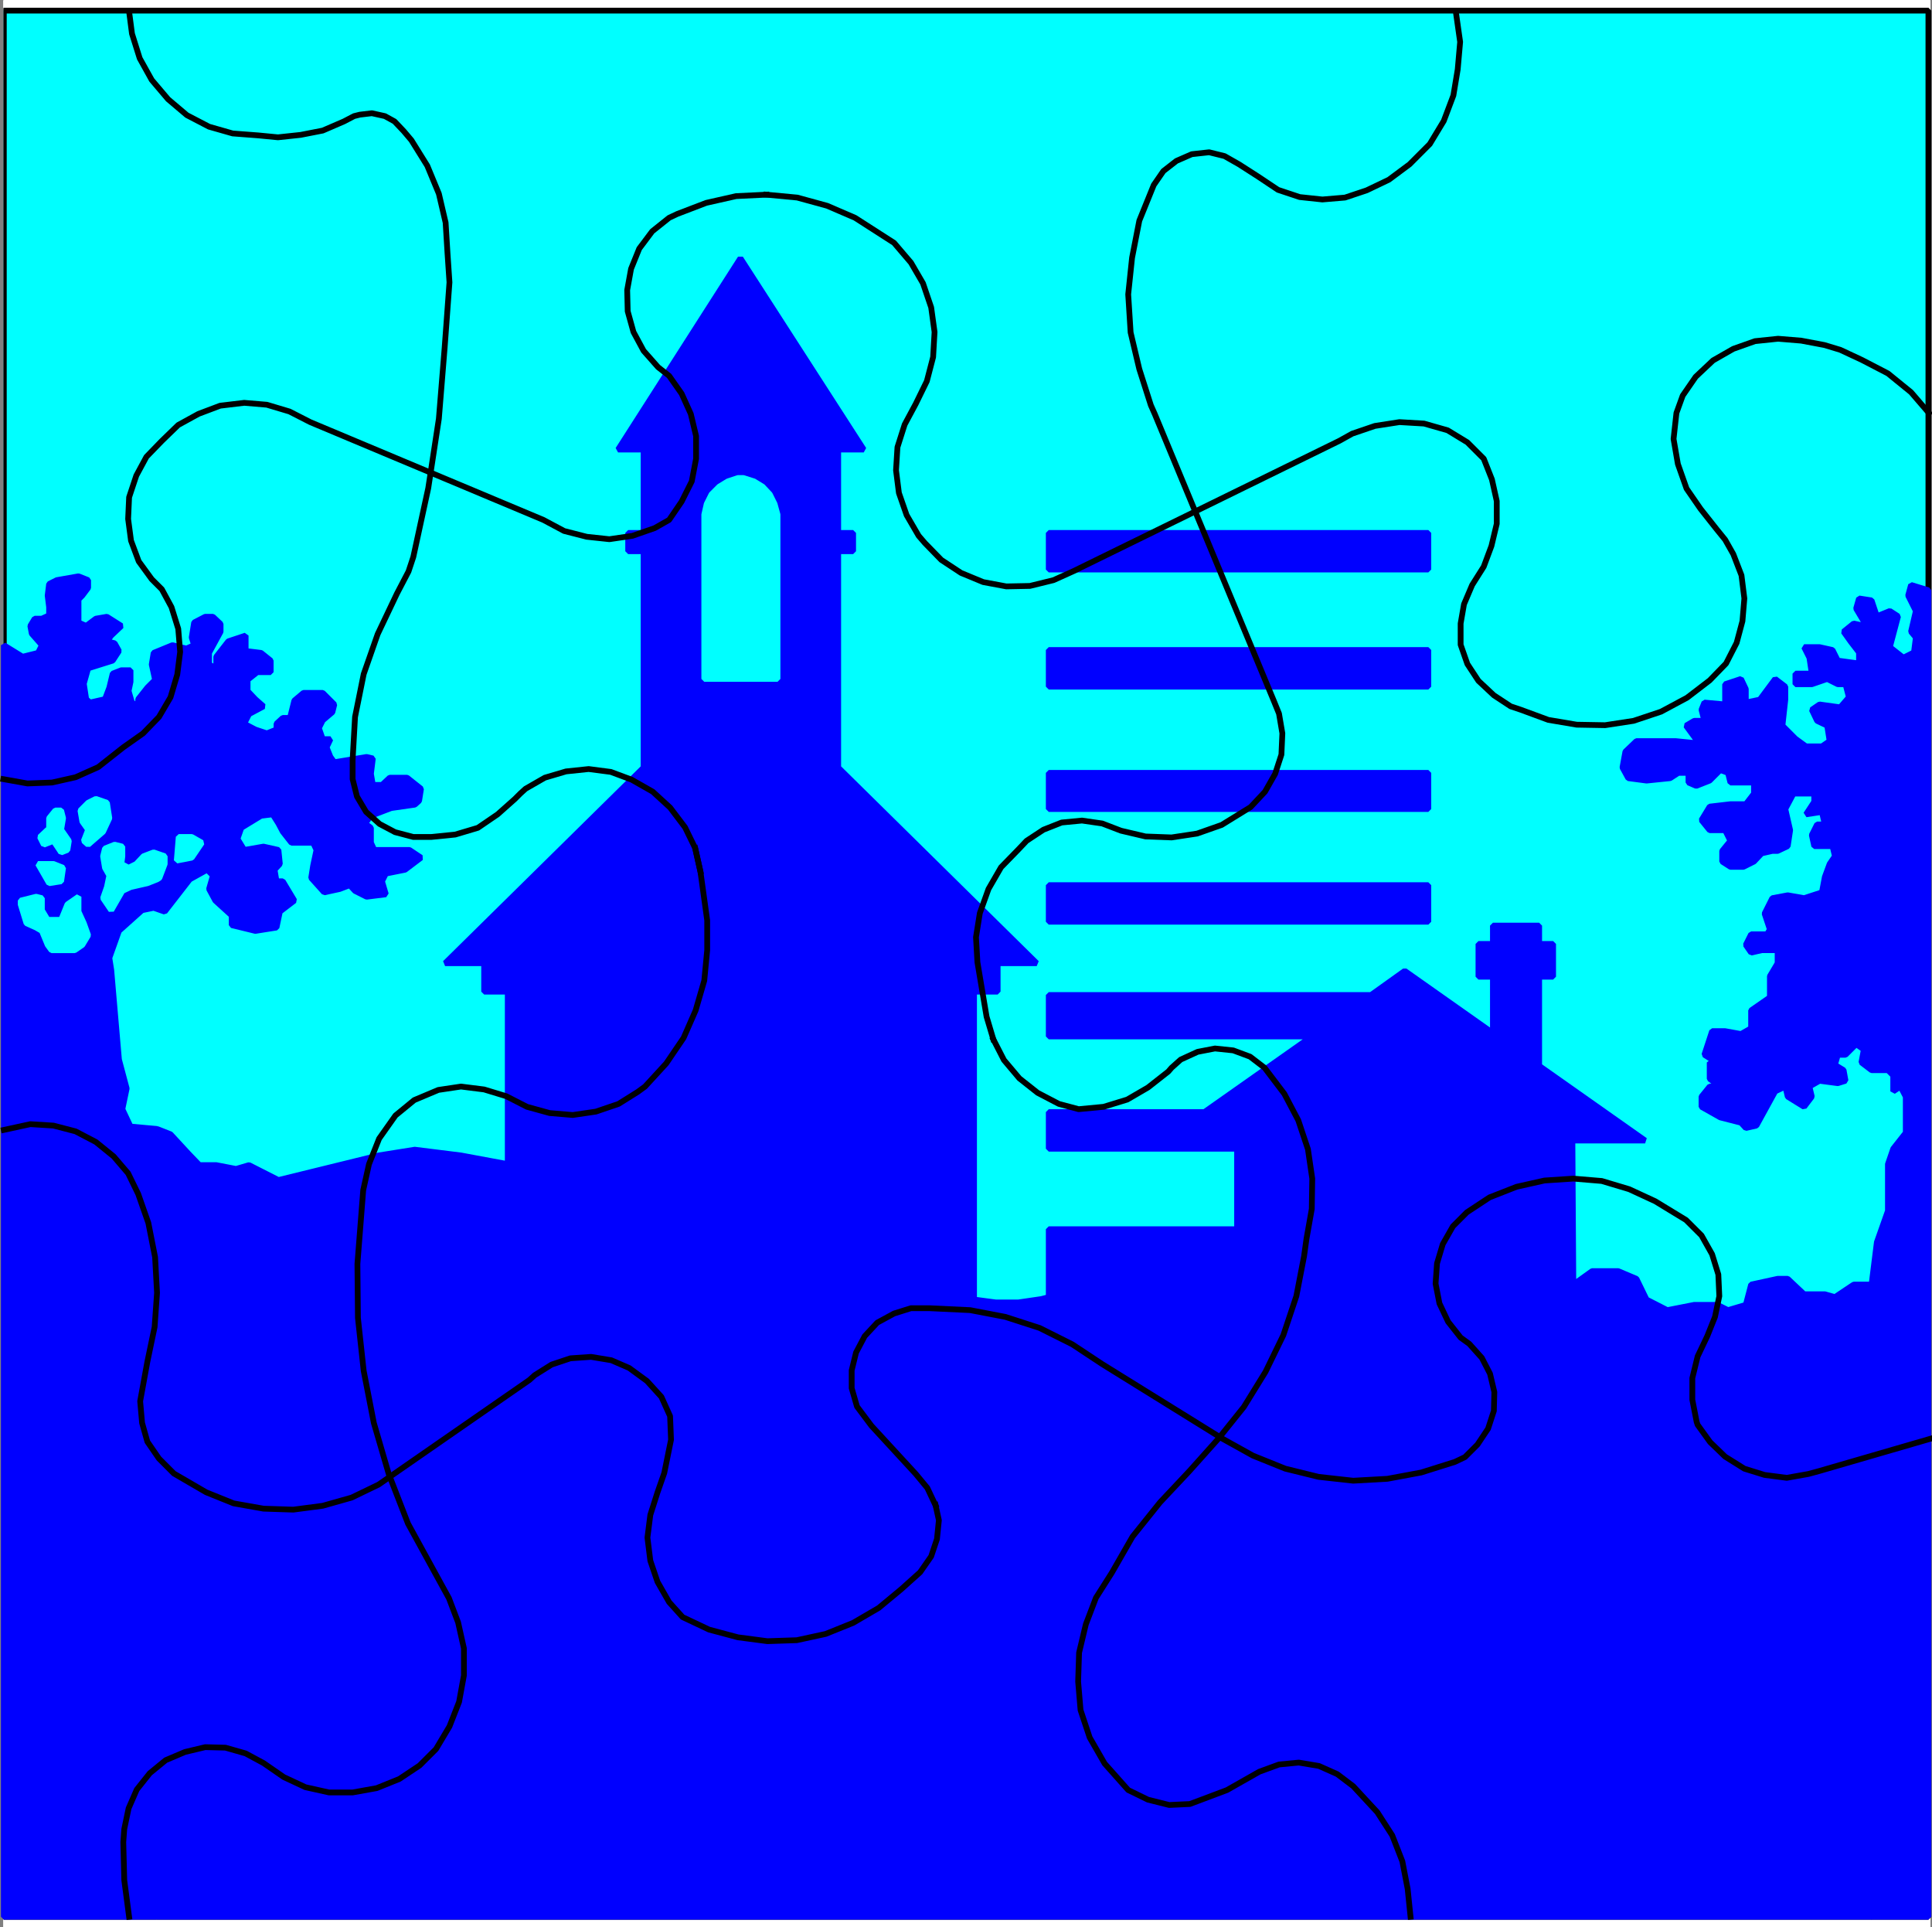 <svg xmlns="http://www.w3.org/2000/svg" width="3000.952" height="2993.144"><rect width="100%" height="100%" fill="#808080" stroke="none"/><defs><clipPath id="a"><path d="M0 0h2993.144v2992.184H0Zm0 0"/></clipPath><clipPath id="b"><path d="M0 9h2995.75v2974H0Zm0 0"/></clipPath><clipPath id="c"><path d="M2508 901h487.75v2082H2508Zm0 0"/></clipPath><clipPath id="d"><path d="M1178 294h1817.75v838H1178Zm0 0"/></clipPath><clipPath id="e"><path d="M1311 1823h1684.75v520H1311Zm0 0"/></clipPath></defs><path fill="#fff" d="M5.202 2993.144h2993.145V0H5.202Zm0 0"/><g clip-path="url(#a)" transform="translate(5.202 .96)"><path fill="#fff" fill-rule="evenodd" stroke="#fff" stroke-linecap="square" stroke-linejoin="bevel" stroke-miterlimit="10" stroke-width=".729" d="M0 2992.184h2993.145V-.961H0Zm0 0"/></g><path fill="#0ff" fill-rule="evenodd" stroke="#0ff" stroke-linecap="square" stroke-linejoin="bevel" stroke-miterlimit="10" stroke-width=".729" d="M5.933 2976.684V16.464h2989.445v2960.22Zm0 0"/><g clip-path="url(#b)" transform="translate(5.202 .96)"><path fill="none" stroke="#000" stroke-linecap="square" stroke-linejoin="bevel" stroke-miterlimit="10" stroke-width="8.961" d="M.73 2975.723V15.503h2989.446v2960.22Zm0 0"/></g><path fill="#00f" fill-rule="evenodd" stroke="#00f" stroke-linecap="square" stroke-linejoin="bevel" stroke-miterlimit="10" stroke-width=".729" d="M1629.003 884.45v-56.84h589.617v56.84zm0 0"/><path fill="none" stroke="#00f" stroke-linecap="square" stroke-linejoin="bevel" stroke-miterlimit="10" stroke-width="8.961" d="M1629.003 884.45v-56.84h589.617v56.84zm0 0"/><path fill="#00f" fill-rule="evenodd" stroke="#00f" stroke-linecap="square" stroke-linejoin="bevel" stroke-miterlimit="10" stroke-width=".729" d="M1629.003 1066.332v-56.895h589.617v56.895zm0 0"/><path fill="none" stroke="#00f" stroke-linecap="square" stroke-linejoin="bevel" stroke-miterlimit="10" stroke-width="8.961" d="M1629.003 1066.332v-56.895h589.617v56.895zm0 0"/><path fill="#00f" fill-rule="evenodd" stroke="#00f" stroke-linecap="square" stroke-linejoin="bevel" stroke-miterlimit="10" stroke-width=".729" d="M1629.003 1256.39v-56.16h589.617v56.16zm0 0"/><path fill="none" stroke="#00f" stroke-linecap="square" stroke-linejoin="bevel" stroke-miterlimit="10" stroke-width="8.961" d="M1629.003 1256.39v-56.16h589.617v56.16zm0 0"/><path fill="#00f" fill-rule="evenodd" stroke="#00f" stroke-linecap="square" stroke-linejoin="bevel" stroke-miterlimit="10" stroke-width=".729" d="M1629.003 1431.45v-56.845h589.617v56.844zm0 0"/><path fill="none" stroke="#00f" stroke-linecap="square" stroke-linejoin="bevel" stroke-miterlimit="10" stroke-width="8.961" d="M1629.003 1431.45v-56.845h589.617v56.844zm0 0"/><path fill="#00f" fill-rule="evenodd" stroke="#00f" stroke-linecap="square" stroke-linejoin="bevel" stroke-miterlimit="10" stroke-width=".729" d="M243.925 2976.684V1753.219l20.945 8.23 27.664 29.957 17.246 17.977h26.153l30.687 5.937 20.215-5.937 45.64 23.183 155.622-38.187 56.164-8.965 71.793 8.965 72.629 13.492v-267.898h-36.68v-44.13h-60.645l308.329-303.847V856.055h-23.965v-28.446h23.965V698.141h-39.649l190.063-297.075 191.52 297.075h-39.65v129.468h23.184v28.446h-23.183v335.941l308.328 303.848h-60.645v44.129h-36.68v478.175l33.712 4.48h35.164l35.898-5.265 11.254-2.968v-105.5h292.543v-124.989h-292.543v-56.844h241.691l166.875-117.484h-408.566v-64.344h500.578l52.41-37.46 136.918 96.542v-87.527h-22.453v-50.902h22.453v-28.446h71.848v28.446h21.672v50.902h-21.672v138.43l164.586 115.972H2442.39l1.457 223.72 29.226-20.946h40.38l28.445 11.984 15.683 32.2 32.2 16.46 41.886-8.23h35.95l16.464 8.23 27.664-8.23 8.23-31.469 41.16-8.96h15.735l25.426 23.964h32.195l15.684 4.48 29.176-19.484h27.718v981.774zm0 0"/><path fill="none" stroke="#00f" stroke-linecap="square" stroke-linejoin="bevel" stroke-miterlimit="10" stroke-width="8.961" d="M243.925 2976.684V1753.219l20.945 8.23 27.664 29.957 17.246 17.977h26.153l30.687 5.937 20.215-5.937 45.64 23.183 155.622-38.187 56.164-8.965 71.793 8.965 72.629 13.492v-267.898h-36.68v-44.13h-60.645l308.329-303.847V856.055h-23.965v-28.446h23.965V698.141h-39.649l190.063-297.075 191.52 297.075h-39.65v129.468h23.184v28.446h-23.183v335.941l308.328 303.848h-60.645v44.129h-36.68v478.175l33.712 4.48h35.164l35.898-5.265 11.254-2.968v-105.5h292.543v-124.989h-292.543v-56.844h241.691l166.875-117.484h-408.566v-64.344h500.578l52.41-37.46 136.918 96.542v-87.527h-22.453v-50.902h22.453v-28.446h71.848v28.446h21.672v50.902h-21.672v138.43l164.586 115.972H2442.39l1.457 223.72 29.226-20.946h40.38l28.445 11.984 15.683 32.2 32.2 16.46 41.886-8.23h35.95l16.464 8.23 27.664-8.23 8.23-31.469 41.16-8.96h15.735l25.426 23.964h32.195l15.684 4.48 29.176-19.484h27.718v981.774zm0 0"/><path fill="#00f" fill-rule="evenodd" stroke="#00f" stroke-linecap="square" stroke-linejoin="bevel" stroke-miterlimit="10" stroke-width=".729" d="m2995.378 916.648-26.988-8.23-4.48 16.46 11.984 23.97-7.504 32.144 7.504 9.012-2.973 23.187-16.461 8.23-20.945-16.464 12.71-47.879-12.71-8.23-20.215 8.23-8.23-24.695-19.489-3.024-4.48 15.735 16.464 27.668-20.214-4.48-15.684 12.71 11.203 15.735 12.711 16.464v17.192l-32.926-4.48-8.23-16.466-20.164-4.48h-23.965l8.23 16.465 3.75 24.695H2788.8v16.465h25.476l23.914-8.234 16.465 8.234h11.985l5.261 20.215-13.496 15.68-32.144-4.48-11.985 8.233 8.235 17.192 15.68 7.504 3.753 23.965-11.984 8.23h-24.695l-16.465-11.98-20.16-20.215 4.48-40.43v-20.164l-15.734-11.984-23.914 32.148-21.727 4.531v-20.996l-7.45-15.683-24.694 8.234v31.414l-32.2-2.969-4.48 11.204 4.48 17.19h-15.734l-12.711 7.505 20.215 27.664-36.68-3.7h-60.593l-17.192 16.41-4.531 24.696 9.012 16.465 28.394 3.75 36.68-3.75 12.71-8.23h15.735v15.003l11.984 5.211 20.942-8.234 16.465-16.465 11.984 4.484 3.75 15.004h36.625v17.192l-12.71 16.465h-23.915l-32.2 3.75-12.71 20.945 12.71 15.734h23.97l8.23 16.465-12.766 15.68v16.465l12.766 8.23h20.164l16.461-8.23 11.984-12.715 16.465-3.75h8.23l15.735-7.45 3.75-24.695-7.5-32.93 12.711-23.964h32.2v12.715l-12.766 19.484 24.695-3.754 4.531 19.434h-11.98l-8.235 16.465 3.754 17.246h28.395l3.75 15.68-8.23 11.984-7.454 20.215-4.531 23.914-27.664 9.011-25.426-4.48-23.965 4.48-11.984 23.914 8.23 24.696-4.48 7.504h-24.695l-8.23 16.464 8.23 11.98 16.464-3.75h24.696v20.216l-11.985 20.164v32.926l-29.175 20.214v27.72l-15.68 8.96-24.695-4.48h-20.215l-11.985 36.675 24.696 15.684-16.465-3.75v25.477l16.465 11.93h-16.465l-12.711 15.734v15.734l29.176 16.465 32.199 8.23 7.45 8.23 16.464-3.75 29.176-53.14 15.734-7.504 3.75 15.735 25.426 15.734 11.98-15.734-3.75-15.735 15.735-8.96 28.394 3.75 11.985-3.75-2.973-16.466-13.492-8.23 4.48-15.684h11.985l16.46-16.46 11.985 8.23-3.75 20.164 15.734 11.98h25.422l8.235 8.235v24.695l11.254-7.504 8.23 15.735v56.113l-19.484 24.695-8.235 23.965v72.574l-17.191 48.664-8.23 65.801v981.774h88.308zm0 0"/><g clip-path="url(#c)" transform="translate(5.202 .96)"><path fill="none" stroke="#00f" stroke-linecap="square" stroke-linejoin="bevel" stroke-miterlimit="10" stroke-width="8.961" d="m2990.176 915.688-26.989-8.23-4.48 16.46 11.984 23.969-7.503 32.144 7.503 9.012-2.972 23.187-16.461 8.23-20.945-16.464 12.71-47.879-12.71-8.23-20.215 8.23-8.23-24.695-19.49-3.024-4.48 15.735 16.465 27.668-20.215-4.48-15.683 12.71 11.203 15.735 12.71 16.464v17.192l-32.925-4.48-8.23-16.465-20.164-4.48h-23.965l8.23 16.464 3.75 24.695h-25.476v16.465h25.476l23.914-8.234 16.465 8.234h11.985l5.261 20.215-13.496 15.68-32.144-4.48-11.985 8.234 8.235 17.191 15.68 7.504 3.753 23.965-11.984 8.23h-24.695l-16.465-11.98-20.16-20.215 4.48-40.43v-20.164l-15.734-11.984-23.914 32.148-21.727 4.531v-20.996l-7.45-15.683-24.695 8.234v31.414l-32.199-2.969-4.48 11.204 4.48 17.191h-15.734l-12.711 7.504 20.215 27.664-36.68-3.7h-60.594l-17.191 16.41-4.531 24.696 9.011 16.465 28.395 3.75 36.68-3.75 12.71-8.23h15.735v15.003l11.984 5.211 20.942-8.234 16.465-16.465 11.984 4.485 3.75 15.003h36.625v17.192l-12.711 16.465h-23.914l-32.2 3.75-12.71 20.945 12.71 15.734h23.97l8.23 16.465-12.766 15.68v16.465l12.766 8.23h20.164l16.46-8.23 11.985-12.715 16.465-3.75h8.23l15.735-7.45 3.75-24.695-7.5-32.93 12.71-23.964h32.2v12.715l-12.765 19.484 24.695-3.754 4.531 19.434h-11.98l-8.235 16.465 3.754 17.246h28.395l3.75 15.68-8.23 11.984-7.454 20.215-4.531 23.914-27.664 9.011-25.426-4.48-23.965 4.48-11.984 23.914 8.23 24.696-4.48 7.504h-24.696l-8.23 16.464 8.23 11.981 16.465-3.75h24.696v20.215l-11.985 20.164v32.926l-29.176 20.214v27.72l-15.68 8.96-24.695-4.48h-20.214l-11.985 36.675 24.696 15.684-16.465-3.75v25.477l16.465 11.93h-16.465l-12.711 15.734v15.734l29.176 16.465 32.199 8.23 7.449 8.23 16.465-3.75 29.176-53.14 15.734-7.504 3.75 15.735 25.426 15.734 11.98-15.734-3.75-15.735 15.735-8.96 28.394 3.75 11.985-3.75-2.973-16.465-13.492-8.23 4.48-15.685h11.985l16.46-16.46 11.985 8.23-3.75 20.164 15.734 11.98h25.422l8.234 8.235v24.695l11.254-7.504 8.23 15.735v56.113l-19.484 24.695-8.234 23.965v72.574l-17.191 48.664-8.23 65.801v981.774h88.308zm0 0"/></g><path fill="#00f" fill-rule="evenodd" stroke="#00f" stroke-linecap="square" stroke-linejoin="bevel" stroke-miterlimit="10" stroke-width=".729" d="M5.933 2976.684h237.21l.782-1223.465-41.16-3.7-12.711-26.988 6.718-32.144-11.98-44.91-11.984-139.16-2.97-18.704 14.954-41.941 35.895-32.145 17.976-3.754 17.191 5.993 38.918-50.122 26.938-15.003 9.012 9.015-5.989 20.942 9.688 17.976 25.476 23.184v14.953l36.68 8.96 32.926-5.21 5.21-24.695 22.458-17.192-17.977-29.957h-9.691l-3.02-17.976 8.23-8.961-2.237-21.727-23.188-5.207-29.957 5.207-10.473-17.191 5.993-17.192 30.687-18.707 17.977-2.238 8.96 14.223 6.72 12.71 13.495 17.196h33.657l5.261 11.2-5.261 24.694-2.973 18.707 20.164 22.454 23.965-5.211 15.734-5.993 8.235 8.965 17.922 9.012 29.957-3.75-5.993-20.215 5.993-11.984 29.906-5.992 24.695-18.704-17.922-11.984h-54.652l-5.211-11.2v-23.183l-9.016-6.722 9.016-11.985 31.414-11.98 36.68-5.262 6.722-5.992 2.97-18.703-21.677-17.195h-26.933l-11.985 11.253h-14.222l-2.969-17.246 2.969-23.914-9.742-2.289-50.122 8.23-5.992-8.23-5.992-14.953 5.992-12.715H501.3l-5.992-17.191 5.992-11.985 15.004-12.71 2.968-11.985-17.972-17.973h-29.906l-14.223 11.98-6.723 26.938h-11.254l-9.691 8.961v9.012l-15.004 5.992-17.922-5.992-17.246-9.012 7.504-14.953 22.453-11.984-12.71-11.2-11.985-12.714v-17.242l14.953-11.934h20.945v-17.973l-14.953-11.984-23.965-2.969v-23.965l-26.937 8.961-18.703 23.965v17.977l-11.2-5.993v-17.976l17.922-32.926v-11.984l-11.933-11.2h-11.98l-17.196 8.962-3.75 23.234 3.75 11.934-11.98 5.261-21.727-5.261-29.176 11.98-2.969 17.977 5.207 23.914-11.98 11.98-14.227 17.977v11.199l-9.687-5.938-5.262-17.976 3.02-14.223v-17.973h-14.223l-13.492 5.262-5.211 21.672-6.774 17.977-23.183 5.261-5.992-5.261-3.7-23.965 6.72-23.914 38.14-11.985 9.742-14.953-6.723-11.984-11.98-3.02 6.719-8.96 15.734-14.954-22.453-14.222-17.195 2.968-15.004 11.254-11.93-5.261v-35.9l5.937-5.992 9.012-11.98v-11.985l-14.949-5.937-33.711 5.937-11.984 5.992-2.239 17.973 2.239 17.976v12.711l-11.2 5.211H53.862l-6.773 11.254 2.242 11.98 15.734 17.927-5.992 11.98-23.965 5.992-29.175-17.972zm0 0"/><path fill="none" stroke="#00f" stroke-linecap="square" stroke-linejoin="bevel" stroke-miterlimit="10" stroke-width="8.961" d="M5.933 2976.684h237.21l.782-1223.465-41.16-3.7-12.711-26.988 6.718-32.144-11.98-44.91-11.984-139.16-2.97-18.704 14.954-41.941 35.895-32.145 17.976-3.754 17.191 5.993 38.918-50.122 26.938-15.003 9.012 9.015-5.989 20.942 9.688 17.976 25.476 23.184v14.953l36.68 8.96 32.926-5.21 5.21-24.695 22.458-17.192-17.977-29.957h-9.691l-3.02-17.976 8.23-8.961-2.237-21.727-23.188-5.207-29.957 5.207-10.473-17.191 5.993-17.192 30.687-18.707 17.977-2.238 8.96 14.223 6.72 12.71 13.495 17.196h33.657l5.261 11.2-5.261 24.694-2.973 18.707 20.164 22.454 23.965-5.211 15.734-5.993 8.235 8.965 17.922 9.012 29.957-3.75-5.993-20.215 5.993-11.984 29.906-5.992 24.695-18.704-17.922-11.984h-54.652l-5.211-11.2v-23.183l-9.016-6.722 9.016-11.985 31.414-11.98 36.68-5.262 6.722-5.992 2.97-18.703-21.677-17.195h-26.933l-11.985 11.253h-14.222l-2.969-17.246 2.969-23.914-9.742-2.289-50.122 8.23-5.992-8.23-5.992-14.953 5.992-12.715H501.3l-5.992-17.191 5.992-11.985 15.004-12.71 2.968-11.985-17.972-17.973h-29.906l-14.223 11.98-6.723 26.938h-11.254l-9.691 8.961v9.012l-15.004 5.992-17.922-5.992-17.246-9.012 7.504-14.953 22.453-11.984-12.71-11.2-11.985-12.714v-17.242l14.953-11.934h20.945v-17.973l-14.953-11.984-23.965-2.969v-23.965l-26.937 8.961-18.703 23.965v17.977l-11.2-5.993v-17.976l17.922-32.926v-11.984l-11.933-11.2h-11.98l-17.196 8.962-3.75 23.234 3.75 11.934-11.98 5.261-21.727-5.261-29.176 11.98-2.969 17.977 5.207 23.914-11.98 11.98-14.227 17.977v11.199l-9.687-5.938-5.262-17.976 3.02-14.223v-17.973h-14.223l-13.492 5.262-5.211 21.672-6.774 17.977-23.183 5.261-5.992-5.261-3.7-23.965 6.72-23.914 38.14-11.985 9.742-14.953-6.723-11.984-11.98-3.02 6.719-8.96 15.734-14.954-22.453-14.222-17.195 2.968-15.004 11.254-11.93-5.261v-35.9l5.937-5.992 9.012-11.98v-11.985l-14.949-5.937-33.711 5.937-11.984 5.992-2.239 17.973 2.239 17.976v12.711l-11.2 5.211H53.862l-6.773 11.254 2.242 11.98 15.734 17.927-5.992 11.98-23.965 5.992-29.175-17.972zm0 0"/><path fill="#0ff" fill-rule="evenodd" stroke="#0ff" stroke-linecap="square" stroke-linejoin="bevel" stroke-miterlimit="10" stroke-width=".729" d="M115.968 1475.629h-35.95l-5.992-8.23-8.96-21.727-8.962-5.211-15.003-6.719-8.961-29.23v-5.938l23.964-5.992 8.961 2.238v18.707l8.961 14.954h20.946l9.742-23.97 17.246-11.929v23.184l8.23 17.976 6.72 18.703-9.013 14.953zm0 0"/><path fill="none" stroke="#0ff" stroke-linecap="square" stroke-linejoin="bevel" stroke-miterlimit="10" stroke-width="8.961" d="M115.968 1475.629h-35.95l-5.992-8.23-8.96-21.727-8.962-5.211-15.003-6.719-8.961-29.23v-5.938l23.964-5.992 8.961 2.238v18.707l8.961 14.954h20.946l9.742-23.97 17.246-11.929v23.184l8.23 17.976 6.72 18.703-9.013 14.953zm0 0"/><path fill="#0ff" fill-rule="evenodd" stroke="#0ff" stroke-linecap="square" stroke-linejoin="bevel" stroke-miterlimit="10" stroke-width=".729" d="m97.991 1347.672-3.02 20.945-18.706 2.969-17.192-29.906h23.965zm0 0"/><path fill="none" stroke="#0ff" stroke-linecap="square" stroke-linejoin="bevel" stroke-miterlimit="10" stroke-width="8.961" d="m97.991 1347.672-3.02 20.945-18.706 2.969-17.192-29.906h23.965zm0 0"/><path fill="#0ff" fill-rule="evenodd" stroke="#0ff" stroke-linecap="square" stroke-linejoin="bevel" stroke-miterlimit="10" stroke-width=".729" d="m94.972 1323.707-11.934-17.922-15.004 5.938-5.937-11.93 11.93-11.254h2.238v-17.922l9.746-11.984h8.96l3.02 11.984-3.02 17.922 11.981 17.246-2.238 14.168zm0 0"/><path fill="none" stroke="#0ff" stroke-linecap="square" stroke-linejoin="bevel" stroke-miterlimit="10" stroke-width="8.961" d="m94.972 1323.707-11.934-17.922-15.004 5.938-5.937-11.93 11.93-11.254h2.238v-17.922l9.746-11.984h8.96l3.02 11.984-3.02 17.922 11.981 17.246-2.238 14.168zm0 0"/><path fill="#0ff" fill-rule="evenodd" stroke="#0ff" stroke-linecap="square" stroke-linejoin="bevel" stroke-miterlimit="10" stroke-width=".729" d="m130.19 1305.785 6.72-17.246-9.013-12.715-2.968-17.191 11.98-11.985 11.985-5.988 17.195 5.988 3.75 23.97-9.742 20.94-23.188 20.165zm0 0"/><path fill="none" stroke="#0ff" stroke-linecap="square" stroke-linejoin="bevel" stroke-miterlimit="10" stroke-width="8.961" d="m130.19 1305.785 6.72-17.246-9.013-12.715-2.968-17.191 11.98-11.985 11.985-5.988 17.195 5.988 3.75 23.97-9.742 20.94-23.188 20.165zm0 0"/><path fill="#0ff" fill-rule="evenodd" stroke="#0ff" stroke-linecap="square" stroke-linejoin="bevel" stroke-miterlimit="10" stroke-width=".729" d="m172.808 1413.527-12.711-18.707 5.992-17.242 3.75-17.922-6.774-11.984-2.968-17.977 2.968-11.98 15.004-5.992 11.985 3.023v14.95l-1.512 11.984 11.203 5.992 11.98-5.992 11.204-11.985 15.734-5.988 17.191 5.988v11.985l-8.23 21.676-3.7 2.289-15.003 5.941-26.156 5.992-12.711 5.992zm0 0"/><path fill="none" stroke="#0ff" stroke-linecap="square" stroke-linejoin="bevel" stroke-miterlimit="10" stroke-width="8.961" d="m172.808 1413.527-12.711-18.707 5.992-17.242 3.75-17.922-6.774-11.984-2.968-17.977 2.968-11.98 15.004-5.992 11.985 3.023v14.95l-1.512 11.984 11.203 5.992 11.98-5.992 11.204-11.985 15.734-5.988 17.191 5.988v11.985l-8.23 21.676-3.7 2.289-15.003 5.941-26.156 5.992-12.711 5.992zm0 0"/><path fill="#0ff" fill-rule="evenodd" stroke="#0ff" stroke-linecap="square" stroke-linejoin="bevel" stroke-miterlimit="10" stroke-width=".729" d="m274.558 1336.418 3.023-36.625h20.215l15.683 8.96-15.683 23.184zm0 0"/><path fill="none" stroke="#0ff" stroke-linecap="square" stroke-linejoin="bevel" stroke-miterlimit="10" stroke-width="8.961" d="m274.558 1336.418 3.023-36.625h20.215l15.683 8.96-15.683 23.184zm0 0"/><path fill="#0ff" fill-rule="evenodd" stroke="#0ff" stroke-linecap="square" stroke-linejoin="bevel" stroke-miterlimit="10" stroke-width=".729" d="m1154.581 742.32 16.461 5.211 13.445 8.23 11.25 11.985 7.453 14.953 4.532 16.465v255.184h-113.785V799.164l3.75-16.465 7.503-14.953 11.98-11.984 13.442-8.23 15.735-5.212zm0 0"/><path fill="none" stroke="#0ff" stroke-linecap="square" stroke-linejoin="bevel" stroke-miterlimit="10" stroke-width="8.961" d="m1154.581 742.32 16.461 5.211 13.445 8.23 11.25 11.985 7.453 14.953 4.532 16.465v255.184h-113.785V799.164l3.75-16.465 7.503-14.953 11.98-11.984 13.442-8.23 15.735-5.212zm0 0"/><path fill="none" stroke="#000" stroke-linecap="square" stroke-linejoin="bevel" stroke-miterlimit="10" stroke-width="8.961" d="m2261.288 17.977 6.723 47.148-3.754 42.617-6.719 40.43-14.953 39.648-21.727 35.899-31.414 31.469-32.148 23.914-34.438 16.46-33.656 11.254-35.168 2.973-35.219-3.754-33.656-11.2-31.418-20.944-29.176-18.703-22.453-12.766-23.968-5.938-26.934 2.97-23.914 10.472-20.215 15.734-14.953 21.672-22.457 55.383-11.25 57.62-5.992 56.845 3.75 59.133 13.492 56.894 17.926 56.11 5.988 13.44 184.851 445.247 8.235 20.215 5.207 30.687-1.457 32.93-9.742 29.902-15.735 27.72-22.402 23.913-44.91 27.715-38.192 13.445-39.648 5.988-40.43-1.507-38.136-8.961-29.176-11.203-31.414-4.532-31.469 3.02-28.395 11.203-26.207 17.246-12.714 13.441-26.934 27.665-19.484 33.707-13.442 37.41-5.992 37.406 2.238 38.918 14.223 84.559 10.473 35.168"/><g clip-path="url(#d)" transform="translate(5.202 .96)"><path fill="none" stroke="#000" stroke-linecap="square" stroke-linejoin="bevel" stroke-miterlimit="10" stroke-width="8.961" d="m2990.906 640.34-27.719-32.2-35.898-29.175-40.375-20.945-33.71-15.735-24.696-7.45-35.895-6.772-35.949-2.97-35.898 3.75-33.657 11.934-31.418 17.973-26.984 25.426-20.164 29.226-9.742 26.938-4.48 40.375 6.718 38.922 13.496 38.187 21.672 31.418 25.426 32.145 12.765 15.734 12.711 22.453 12.711 32.93 4.48 35.894-2.968 35.168-9.012 33.711-16.465 32.145-25.425 26.207-35.164 26.934-40.43 21.675-42.621 14.223-44.18 6.773-44.129-.78-44.129-7.454-42.668-15.73-15.734-5.266-26.156-17.192-23.965-22.457-17.191-26.152-10.473-29.957V967.32l5.207-29.906 12.715-29.957 17.972-28.45 11.985-32.144 8.23-34.437v-35.168l-7.5-33.656-12.715-32.2-25.421-25.425-30.688-18.704-36.68-10.472-38.136-2.238-38.192 5.937-35.164 11.984-20.215 11.254-412.32 202.043-31.418 14.172-36.676 9.012-36.629.73-35.949-6.718-34.387-14.227-30.683-20.215-25.477-26.152-9.691-11.254-18.703-32.145-11.985-34.437-4.48-35.168 2.238-35.95 11.203-35.167 17.246-32.145 17.192-35.168 9.742-37.41 2.242-38.918-5.262-38.187-12.714-37.41-18.704-32.145-26.207-30.688-60.59-38.918-43.402-18.703-46.418-12.715-47.883-4.53"/></g><path fill="none" stroke="#000" stroke-linecap="square" stroke-linejoin="bevel" stroke-miterlimit="10" stroke-width="8.961" d="m1190.476 302.285-47.149 2.293-46.371 10.473-44.91 17.191-12.711 5.992-26.207 20.946-20.215 26.933-12.71 31.418-5.993 32.926.781 32.926 8.961 32.199 15.735 29.176 22.456 25.426 17.192 13.492 19.434 27.668 14.222 31.414 8.23 34.437v35.168l-6.718 35.168-15.734 31.418-19.434 28.446-22.453 12.71-34.442 11.985-35.894 5.262-35.168-3.75-35.168-9.016-32.2-17.191-362.144-151.872-32.199-16.464-35.168-10.524-35.168-2.969-37.406 4.48-33.656 12.712-31.418 17.246-25.477 24.695-23.914 24.696-15.734 29.175-11.2 33.657-1.511 33.656 4.48 33.71 11.984 32.145 20.215 27.72 15.68 15.679 15.004 27.718 10.473 33.657 2.968 35.894-4.48 35.168-10.469 35.223-17.976 30.633-24.696 25.476-30.687 21.676-38.918 30.684L117.425 1207l-36.625 8.234-38.192 1.457-37.406-6.718"/><g clip-path="url(#e)" transform="translate(5.202 .96)"><path fill="none" stroke="#000" stroke-linecap="square" stroke-linejoin="bevel" stroke-miterlimit="10" stroke-width="8.961" d="m1447.91 2336.664-12.71-26.937-17.923-21.672-68.879-74.817-22.453-29.957-8.23-28.449v-27.664l6.77-27.664 13.445-25.477 19.484-20.945 26.152-14.223 26.207-8.23h28.446l63.617 3.02 54.598 10.472 53.144 17.192 50.848 25.425 46.422 30.688 187.039 115.976 47.152 26.203 50.172 20.215 51.629 12.715 53.87 5.992 53.09-2.972 52.415-9.742 52.36-16.465 15.734-7.5 19.433-19.434 16.465-24.695 9.012-27.719.73-29.176-6.722-28.445-12.711-24.645-19.485-21.726-13.441-9.742-19.488-24.696-13.442-28.394-5.988-30.688 2.238-31.465 8.961-29.906 15.734-27.664 21.676-21.726 35.164-23.184 41.942-16.465 43.398-9.742 44.86-2.973 44.18 3.7 42.616 12.765 40.43 18.703 47.883 29.176 23.965 23.914 16.465 29.23 9.687 31.415 1.512 33.656-6.719 32.2-11.984 29.905-14.953 31.414-8.23 33.711v33.657l6.718 34.437 1.512 4.48 19.433 26.938 23.238 22.453 29.903 18.703 31.418 9.743 34.437 4.484 33.657-5.992 16.464-4.48 172.868-50.173"/></g><path fill="none" stroke="#000" stroke-linecap="square" stroke-linejoin="bevel" stroke-miterlimit="10" stroke-width="8.961" d="m5.933 1754.73 41.156-8.96 35.95 2.238 34.386 8.96 31.469 16.466 27.664 22.453 22.457 26.207 15.68 32.144 15.734 44.91 10.472 53.145 3.024 55.383-3.75 53.09-11.254 53.87-11.203 61.372 2.969 33.66 8.234 29.227 17.973 26.152 23.183 23.238 50.172 29.176 42.621 17.191 46.418 8.235 46.371 1.511 45.64-5.992 44.91-12.715 41.888-20.214 234.242-162.395 8.23-7.45 26.207-16.464 29.176-9.742 32.145-2.242 31.418 5.21 27.718 11.985 27.665 20.215 22.453 24.695 13.496 29.906 1.457 36.676-10.473 51.633-10.469 29.957-11.203 35.168-4.48 35.168 4.48 35.894 11.203 32.93 17.973 31.414 20.945 23.238 41.157 19.434 44.91 11.98 45.64 5.993 45.64-1.508 44.911-9.746 42.617-17.192 39.7-23.183 35.167-29.176 29.176-26.207 17.195-24.695 9.012-26.938 2.969-29.176-5.262-23.965"/><path fill="none" stroke="#000" stroke-linecap="square" stroke-linejoin="bevel" stroke-miterlimit="10" stroke-width="8.961" d="m200.526 2976.684-7.504-56.895-1.511-59.082 1.511-20.215 6.723-32.195 12.711-29.18 20.215-25.422 24.695-20.215 29.957-12.714 31.418-7.5 31.414.78 31.418 8.962 27.715 14.953 31.418 21.727 33.656 15.734 36.68 8.18h36.676l37.41-6.723 35.168-14.223 31.414-20.945 25.477-25.426 20.945-35.168 14.953-38.187 7.504-41.16v-41.887l-9.016-40.38-14.222-37.456-63.614-115.977-29.906-77.054-23.184-79.348-15.734-80.809-8.96-82.316-.782-83.777 9.012-114.516 8.96-40.379 15.735-39.648 25.426-35.95 29.175-23.914 37.407-15.734 35.168-5.262 35.949 4.532 34.387 10.472 32.199 16.465 35.164 9.691 35.898 3.02 35.95-5.262 35.168-11.98 29.906-18.707 11.254-8.23 32.925-35.9 26.938-39.644 18.703-42.672 13.441-46.367 4.532-47.152v-46.422l-10.473-75.543-8.23-36.68"/><path fill="none" stroke="#000" stroke-linecap="square" stroke-linejoin="bevel" stroke-miterlimit="10" stroke-width="8.961" d="m1087.995 1353.664-8.23-36.68-15.735-32.199-23.183-30.633-26.938-24.695-32.926-18.703-32.199-11.984-34.437-4.48-35.168 3.698-32.926 9.743-29.906 17.195-8.23 7.5-8.235 8.234-26.934 23.965-30.687 20.945-35.168 10.47-37.406 3.753h-27.72l-28.394-7.504-23.965-12.71-20.945-18.708-14.223-23.965-6.722-26.933v-29.907l3.754-66.636 13.441-66.582 21.727-62.106 29.902-62.832 17.977-34.437 7.449-22.457 23.238-107.012 16.461-107.742 8.96-109.985 7.505-101.804-3.024-44.856-2.968-47.933-10.473-44.856-17.973-43.402-24.695-39.7-11.984-14.171-14.223-15.004-14.953-8.23-20.215-4.481-18.703 2.238-8.961 2.242-15.734 8.23-32.926 14.223-34.387 6.723-35.168 3.75-30.687-2.969-39.649-3.023-36.676-10.473-34.441-17.922-29.176-24.695-25.422-29.957-18.707-33.656-11.98-38.188-4.48-34.386m1342.406 1596.082 16.464 32.144 23.965 28.45 28.395 22.453 32.93 17.195 30.683 8.23 38.922-3.699 36.676-11.254 32.148-18.703 31.469-24.695 5.207-5.992 14.223-12.711 26.207-11.985 26.937-5.21 28.395 2.968 26.207 9.746 22.453 17.192 30.687 40.43 21.672 41.16 15.008 44.91 6.719 45.636-.73 47.153-8.231 46.367-3.75 26.937-11.984 62.102-20.215 60.594-27.664 56.894-33.711 54.602-39.645 49.39-44.91 50.172-45.64 48.61-42.618 53.14-32.2 56.114-24.694 38.917-15.684 41.157-10.523 44.129-1.457 44.91 3.75 44.183 14.171 42.618 23.235 40.43 36.629 41.16 30.687 14.949 32.926 8.234 32.2-1.512 57.62-21.672 50.121-28.449 30.688-11.254 30.684-2.968 31.417 5.261 28.446 12.715 24.695 18.703 37.41 40.375 23.184 35.95 15.734 40.378 8.23 42.668 4.481 43.403"/></svg>
